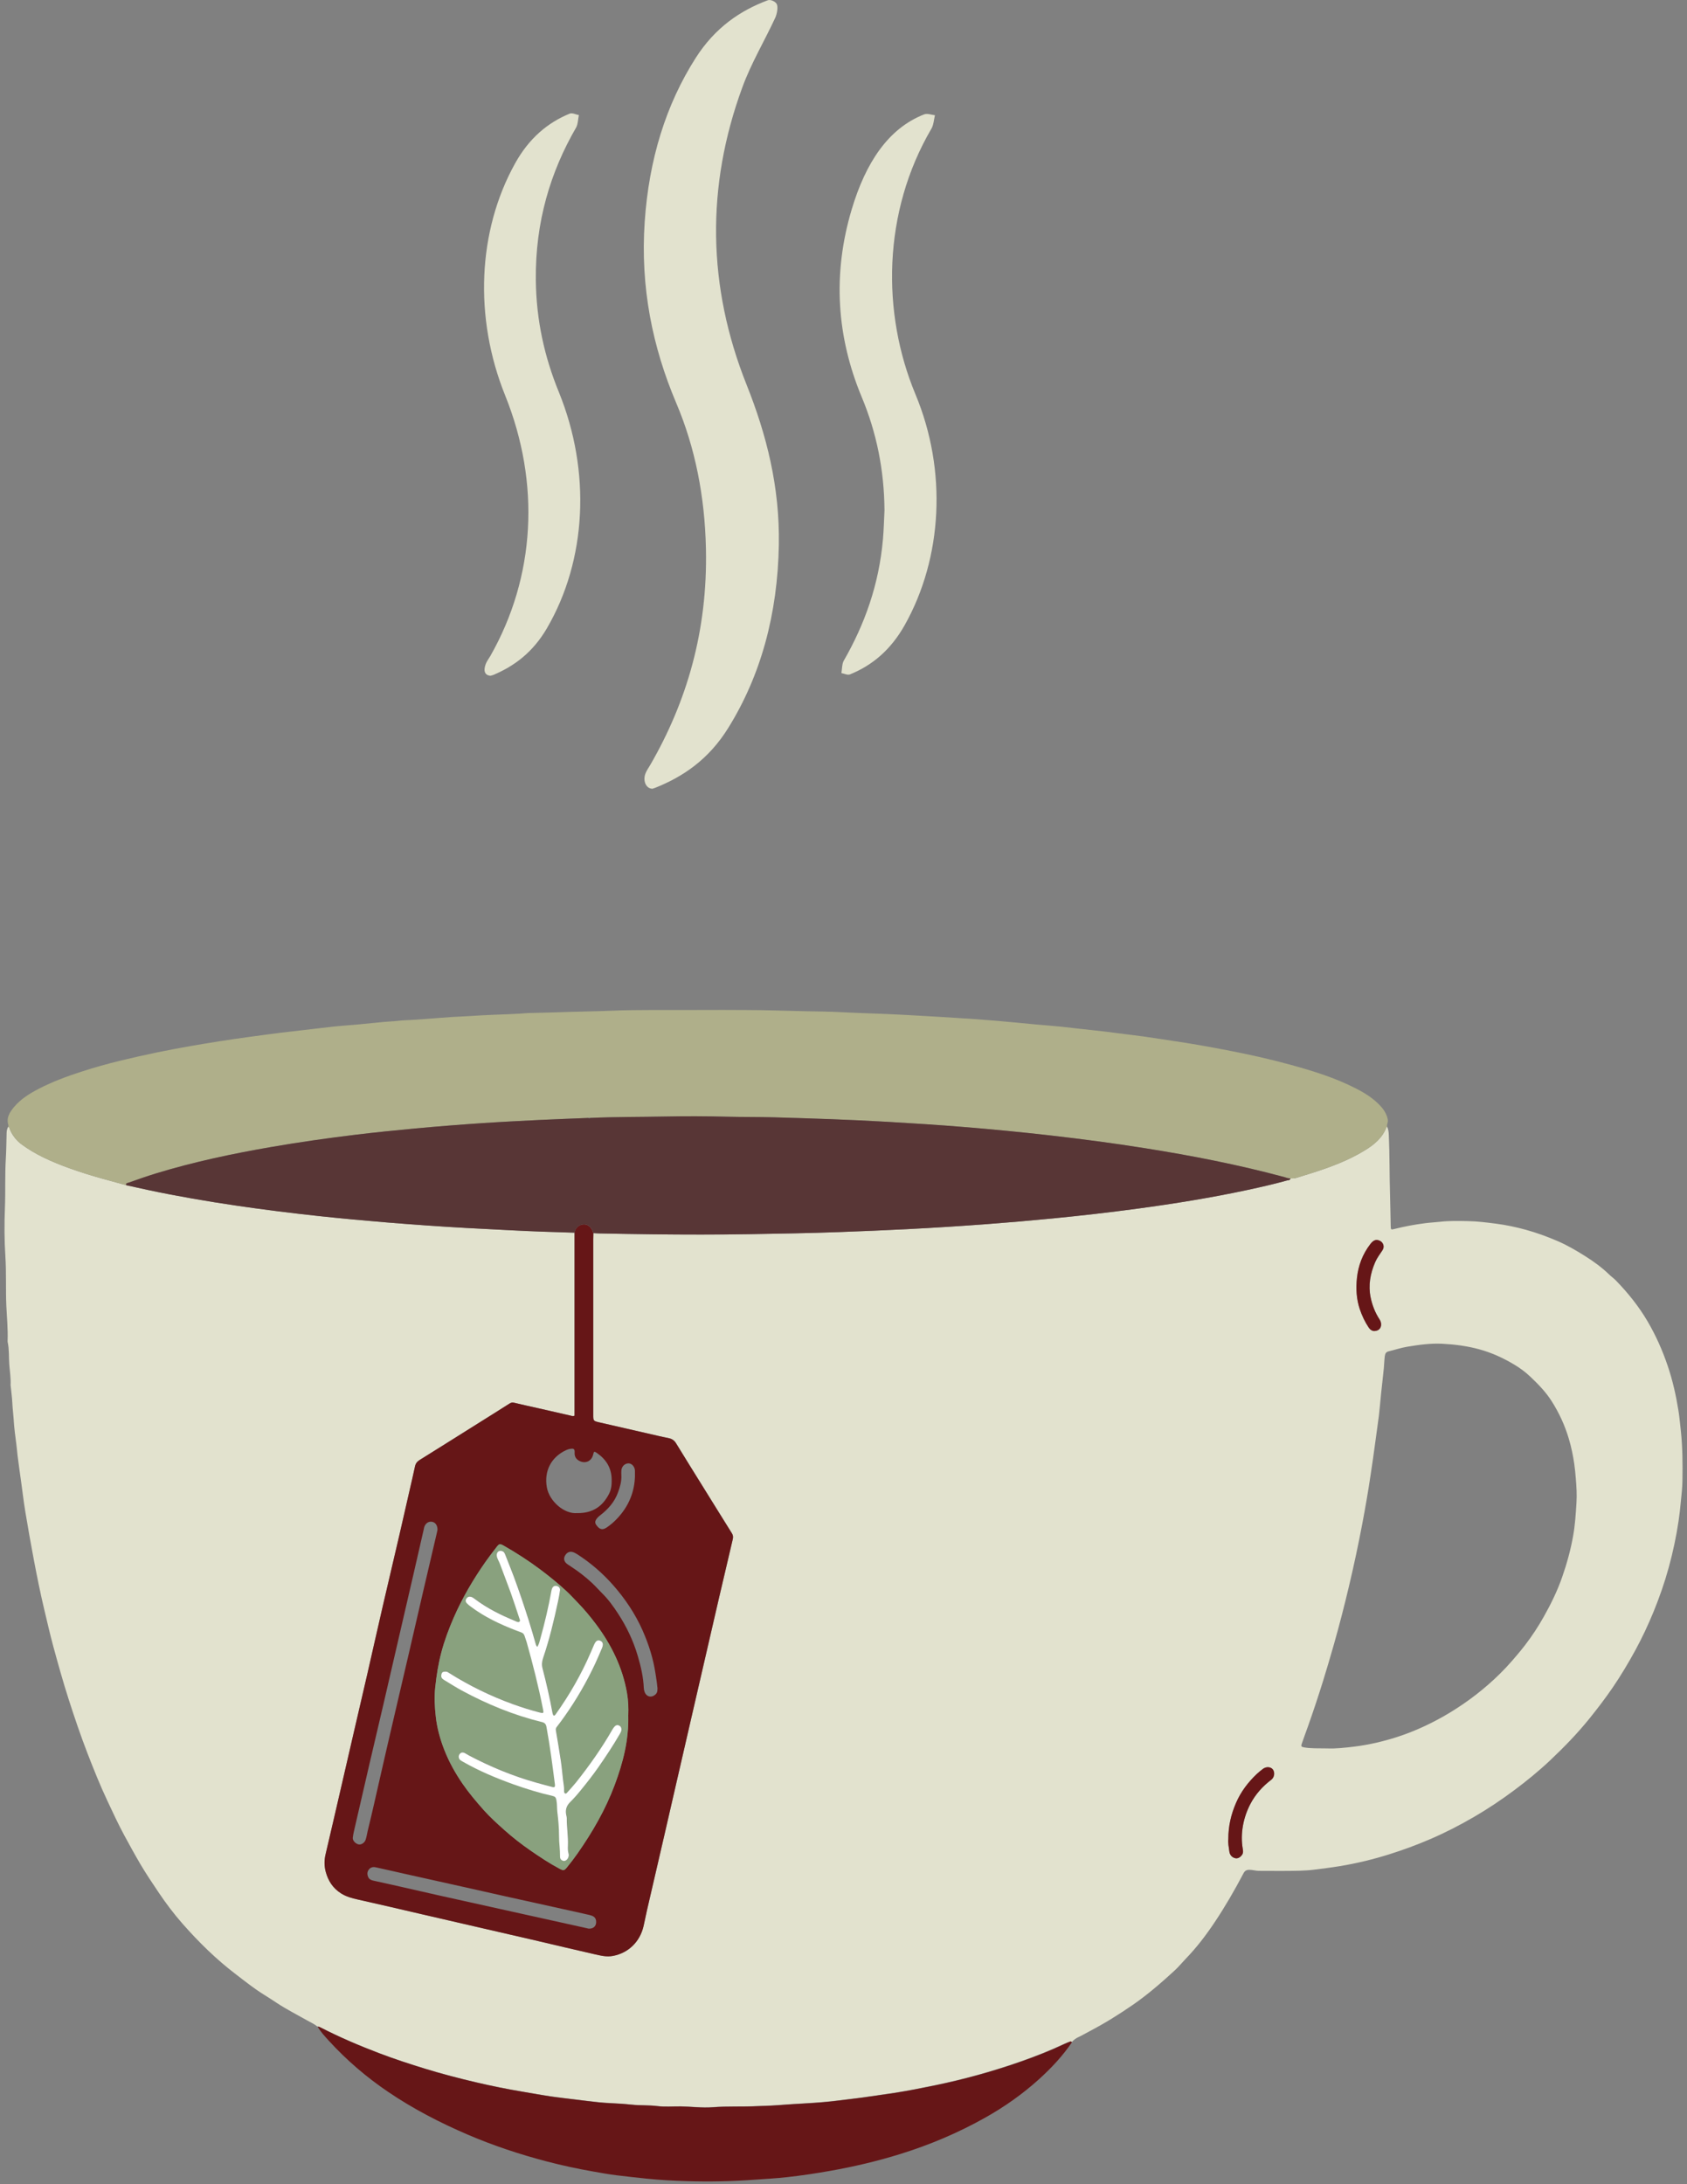 <?xml version="1.0" encoding="UTF-8"?>
<svg width="370px" height="479px" viewBox="0 0 370 479" version="1.1" xmlns="http://www.w3.org/2000/svg" xmlns:xlink="http://www.w3.org/1999/xlink">
    <rect x="0" y="0" width="370" height="479" fill="#808080" stroke="none"/>
    <title>Tassethe (2)</title>
    <g id="Page-1" stroke="none" stroke-width="1" fill="none" fill-rule="evenodd">
        <g id="Tassethe-(2)" transform="translate(0.988, 0.003)" fill-rule="nonzero">
            <g id="Group" transform="translate(0, 221.464)">
                <path d="M68.662,222.953 C67.942,222.363 67.092,221.993 66.292,221.543 C64.142,220.323 61.932,219.203 59.852,217.843 C58.872,217.203 57.902,216.553 56.902,215.943 C54.752,214.613 52.792,213.043 50.792,211.513 C46.452,208.213 42.582,204.413 38.992,200.323 C37.122,198.193 35.422,195.933 33.832,193.573 C32.442,191.513 31.062,189.453 29.802,187.323 C28.582,185.253 27.432,183.133 26.282,181.023 C24.942,178.553 23.772,176.003 22.582,173.473 C20.962,170.043 19.552,166.513 18.182,162.973 C16.672,159.063 15.332,155.103 14.052,151.113 C12.832,147.303 11.752,143.443 10.702,139.573 C9.992,136.943 9.382,134.283 8.752,131.633 C7.882,127.983 7.142,124.313 6.442,120.623 C5.782,117.113 5.152,113.603 4.572,110.083 C4.212,107.923 3.962,105.743 3.662,103.573 C3.392,101.613 3.102,99.653 2.862,97.693 C2.772,96.923 2.712,96.143 2.612,95.373 C2.362,93.483 2.112,91.583 2.002,89.683 C1.932,88.553 1.772,87.433 1.722,86.293 C1.672,85.063 1.492,83.833 1.372,82.603 C1.362,82.493 1.332,82.393 1.332,82.283 C1.412,80.793 1.172,79.303 1.052,77.833 C0.922,76.173 1.052,74.503 0.702,72.863 C0.682,72.763 0.672,72.653 0.682,72.543 C0.772,69.983 0.522,67.433 0.402,64.893 C0.242,61.273 0.422,57.643 0.192,54.043 C-0.038,50.493 -0.048,46.933 0.092,43.403 C0.232,39.783 0.072,36.153 0.292,32.543 C0.402,30.703 0.412,28.863 0.462,27.013 C0.472,26.503 0.572,26.033 0.822,25.593 C1.132,25.733 1.112,26.063 1.222,26.313 C1.802,27.593 2.622,28.653 3.782,29.503 C5.242,30.573 6.782,31.473 8.392,32.273 C10.402,33.263 12.462,34.083 14.572,34.833 C16.872,35.653 19.212,36.363 21.562,37.023 C23.262,37.503 24.962,37.953 26.662,38.423 C28.252,38.773 29.852,39.133 31.442,39.473 C37.972,40.863 44.552,41.983 51.152,42.953 C57.092,43.823 63.042,44.553 69.012,45.203 C73.992,45.743 78.972,46.203 83.972,46.603 C89.782,47.073 95.592,47.493 101.402,47.813 C104.562,47.983 107.712,48.133 110.872,48.303 C115.592,48.553 120.312,48.713 125.032,48.843 L125.032,88.963 C124.662,89.163 124.422,89.013 124.192,88.963 C121.812,88.433 119.432,87.873 117.052,87.333 C115.292,86.933 113.522,86.563 111.772,86.133 C111.372,86.033 111.082,86.113 110.772,86.313 C109.542,87.093 108.322,87.873 107.082,88.643 C105.072,89.903 103.052,91.163 101.042,92.433 C97.702,94.523 94.372,96.623 91.032,98.703 C90.472,99.043 90.162,99.483 90.032,100.123 C89.682,101.783 89.282,103.433 88.912,105.093 C88.142,108.473 87.382,111.863 86.592,115.233 C85.412,120.303 84.212,125.363 83.042,130.433 C81.862,135.533 80.722,140.653 79.552,145.753 C78.702,149.483 77.832,153.203 76.962,156.923 C75.892,161.543 74.832,166.163 73.762,170.793 C72.652,175.583 71.552,180.383 70.422,185.173 C70.122,186.443 70.122,187.703 70.452,188.963 C70.982,190.953 72.022,192.583 73.802,193.713 C74.962,194.453 76.242,194.793 77.562,195.083 C82.192,196.113 86.812,197.203 91.432,198.273 C96.052,199.343 100.672,200.403 105.302,201.473 C108.992,202.323 112.682,203.163 116.372,204.023 C120.712,205.033 125.052,206.083 129.402,207.063 C130.732,207.363 132.032,207.703 133.482,207.433 C136.862,206.783 139.362,204.333 140.162,200.923 C140.422,199.783 140.632,198.633 140.902,197.493 C142.192,191.903 143.492,186.323 144.782,180.733 C145.622,177.073 146.462,173.423 147.302,169.763 C148.302,165.413 149.302,161.073 150.302,156.723 C151.362,152.103 152.432,147.483 153.502,142.853 C154.572,138.233 155.632,133.603 156.702,128.983 C157.702,124.673 158.712,120.363 159.732,116.063 C159.842,115.583 159.822,115.193 159.542,114.763 C157.322,111.213 155.122,107.653 152.912,104.103 C151.042,101.093 149.152,98.083 147.312,95.053 C146.932,94.423 146.432,94.053 145.742,93.913 C145.012,93.763 144.282,93.613 143.562,93.443 C139.212,92.453 134.862,91.453 130.522,90.453 C129.132,90.133 129.132,90.123 129.132,88.733 C129.132,75.933 129.132,63.133 129.132,50.333 C129.132,49.873 129.152,49.413 129.162,48.943 C129.622,48.963 130.082,49.003 130.542,49.013 C134.452,49.083 138.362,49.163 142.272,49.203 C149.312,49.283 156.352,49.283 163.382,49.173 C169.962,49.063 176.532,48.953 183.102,48.713 C188.072,48.533 193.042,48.323 198.012,48.073 C203.692,47.783 209.362,47.423 215.032,47.003 C219.992,46.633 224.952,46.203 229.902,45.723 C236.092,45.123 242.262,44.413 248.432,43.583 C256.532,42.493 264.592,41.193 272.592,39.483 C275.512,38.863 278.422,38.193 281.292,37.393 C281.572,37.313 281.972,37.383 282.032,36.933 C282.492,36.953 282.942,36.953 283.392,36.803 C284.432,36.463 285.492,36.173 286.532,35.833 C290.622,34.533 294.642,33.073 298.322,30.813 C300.372,29.563 302.202,28.083 303.082,25.723 C303.102,25.663 303.192,25.633 303.242,25.593 C303.522,26.183 303.582,26.803 303.612,27.443 C303.812,31.803 303.742,36.173 303.882,40.533 C303.962,42.833 303.962,45.143 304.032,47.443 C304.052,48.193 304.092,48.223 304.842,48.033 C307.072,47.473 309.342,47.053 311.612,46.763 C312.692,46.623 313.802,46.573 314.882,46.453 C316.902,46.223 318.922,46.273 320.942,46.313 C322.992,46.343 325.022,46.603 327.062,46.863 C329.322,47.153 331.532,47.623 333.712,48.223 C336.032,48.863 338.302,49.693 340.522,50.643 C342.692,51.563 344.712,52.753 346.682,53.993 C348.542,55.163 350.322,56.453 351.912,57.993 C352.392,58.463 352.952,58.853 353.422,59.333 C356.072,62.063 358.442,65.013 360.372,68.303 C362.192,71.413 363.642,74.683 364.792,78.083 C365.862,81.243 366.592,84.493 367.122,87.783 C367.362,89.243 367.482,90.733 367.652,92.203 C368.052,95.883 368.072,99.563 368.012,103.253 C367.992,104.773 367.812,106.283 367.662,107.793 C367.532,109.203 367.382,110.603 367.172,112.003 C366.662,115.473 365.932,118.893 365.002,122.283 C364.092,125.603 362.952,128.853 361.652,132.033 C360.492,134.853 359.202,137.613 357.742,140.303 C356.192,143.143 354.542,145.913 352.722,148.583 C351.122,150.923 349.402,153.173 347.622,155.383 C344.982,158.653 342.072,161.653 339.022,164.533 C336.522,166.893 333.862,169.063 331.102,171.123 C328.282,173.223 325.372,175.173 322.332,176.943 C319.202,178.763 315.992,180.423 312.652,181.853 C309.742,183.103 306.782,184.193 303.772,185.143 C300.192,186.273 296.542,187.153 292.832,187.763 C290.952,188.073 289.052,188.303 287.162,188.543 C286.112,188.673 285.042,188.733 283.992,188.763 C281.042,188.843 278.092,188.793 275.142,188.793 C274.432,188.793 273.752,188.563 273.032,188.563 C272.372,188.563 272.022,188.783 271.722,189.363 C269.792,193.033 267.712,196.633 265.402,200.083 C263.512,202.913 261.452,205.613 259.072,208.073 C258.262,208.913 257.522,209.833 256.662,210.623 C253.762,213.283 250.802,215.863 247.562,218.113 C244.462,220.253 241.282,222.243 237.942,223.983 C237.152,224.393 236.392,224.853 235.592,225.223 C235.002,225.493 234.492,225.853 234.072,226.343 C233.982,226.223 233.862,226.133 233.712,226.193 C233.312,226.343 232.912,226.493 232.532,226.673 C229.382,228.163 226.152,229.433 222.872,230.583 C216.712,232.743 210.432,234.483 204.032,235.803 C201.122,236.403 198.212,236.983 195.272,237.443 C193.212,237.763 191.142,238.033 189.082,238.343 C187.122,238.633 185.152,238.843 183.192,239.093 C180.772,239.413 178.342,239.603 175.902,239.743 C173.712,239.873 171.522,240.003 169.332,240.173 C167.922,240.283 166.502,240.293 165.082,240.363 C161.822,240.533 158.552,240.343 155.292,240.603 C152.952,240.783 150.612,240.453 148.272,240.423 C146.562,240.403 144.842,240.563 143.162,240.353 C141.292,240.123 139.412,240.253 137.542,240.043 C136.042,239.883 134.512,239.783 132.982,239.713 C132.072,239.673 131.142,239.613 130.232,239.513 C128.542,239.333 126.862,239.113 125.182,238.913 C123.362,238.693 121.532,238.493 119.712,238.223 C117.722,237.923 115.742,237.553 113.752,237.223 C110.262,236.643 106.792,235.933 103.352,235.133 C99.622,234.263 95.922,233.293 92.262,232.173 C88.832,231.123 85.432,230.003 82.082,228.733 C77.772,227.093 73.532,225.283 69.412,223.173 C69.162,223.043 68.912,222.903 68.612,222.913 L68.662,222.953 Z M290.342,161.953 C291.782,162.003 293.962,161.813 296.152,161.533 C299.292,161.133 302.352,160.423 305.352,159.463 C309.452,158.143 313.332,156.313 317.022,154.083 C321.012,151.663 324.672,148.833 328.002,145.553 C328.912,144.653 329.782,143.723 330.622,142.763 C331.622,141.613 332.602,140.453 333.532,139.243 C335.042,137.273 336.402,135.193 337.622,133.023 C339.192,130.233 340.592,127.373 341.642,124.343 C342.672,121.393 343.492,118.403 344.042,115.313 C344.472,112.903 344.622,110.473 344.772,108.033 C344.882,106.263 344.772,104.493 344.622,102.723 C344.542,101.703 344.442,100.673 344.302,99.663 C344.032,97.743 343.632,95.833 343.072,93.963 C342.202,91.053 340.942,88.323 339.312,85.773 C338.032,83.753 336.362,82.053 334.632,80.413 C333.602,79.433 332.462,78.583 331.252,77.853 C328.782,76.353 326.182,75.163 323.382,74.403 C320.732,73.683 318.042,73.343 315.322,73.203 C312.722,73.073 310.162,73.443 307.612,73.863 C306.252,74.093 304.942,74.543 303.592,74.863 C302.972,75.013 302.802,75.363 302.722,75.993 C302.612,76.873 302.602,77.763 302.512,78.633 C302.332,80.463 302.112,82.283 301.922,84.113 C301.752,85.693 301.642,87.283 301.452,88.863 C301.212,90.823 300.902,92.783 300.652,94.743 C300.342,97.193 299.962,99.643 299.602,102.083 C299.082,105.613 298.462,109.133 297.802,112.643 C296.932,117.233 295.962,121.793 294.882,126.343 C293.862,130.653 292.762,134.933 291.552,139.193 C290.782,141.883 289.992,144.573 289.162,147.243 C288.132,150.563 287.032,153.863 285.872,157.133 C285.422,158.403 284.942,159.663 284.512,160.943 C284.322,161.503 284.452,161.603 285.022,161.713 C286.532,161.983 288.062,161.903 290.342,161.943 L290.342,161.953 Z M268.412,181.853 C268.322,182.613 268.512,183.593 268.642,184.573 C268.742,185.313 269.232,185.853 269.892,186.013 C270.462,186.153 271.002,185.873 271.422,185.283 C271.702,184.893 271.662,184.463 271.592,184.053 C271.282,182.323 271.322,180.603 271.622,178.873 C271.912,177.223 272.462,175.643 273.232,174.163 C274.342,172.023 275.922,170.263 277.842,168.813 C278.532,168.283 278.672,167.193 278.162,166.543 C277.722,165.983 276.742,165.903 276.042,166.413 C275.562,166.773 275.092,167.153 274.652,167.563 C272.722,169.383 271.162,171.453 270.102,173.903 C269.032,176.373 268.402,178.923 268.412,181.863 L268.412,181.853 Z M300.472,70.413 C301.362,70.383 301.892,69.853 301.932,69.073 C301.952,68.623 301.832,68.243 301.592,67.873 C300.632,66.403 300.002,64.803 299.642,63.083 C299.082,60.373 299.562,57.813 300.632,55.323 C301.042,54.373 301.682,53.553 302.242,52.693 C302.772,51.883 302.392,50.873 301.482,50.553 C300.782,50.303 300.242,50.503 299.592,51.333 C297.872,53.553 296.912,56.103 296.632,58.863 C296.402,61.123 296.512,63.403 297.252,65.593 C297.742,67.043 298.382,68.423 299.242,69.693 C299.562,70.163 300.012,70.413 300.482,70.423 L300.472,70.413 Z" id="tasse" fill="#E2E2CE"></path>
                <path d="M303.252,25.603 C303.202,25.643 303.112,25.683 303.092,25.733 C302.212,28.093 300.372,29.563 298.332,30.823 C294.652,33.083 290.632,34.533 286.542,35.843 C285.502,36.173 284.442,36.473 283.402,36.813 C282.952,36.963 282.502,36.963 282.042,36.943 C281.562,36.983 281.142,36.783 280.692,36.663 C270.632,33.953 260.422,31.963 250.142,30.333 C243.192,29.233 236.222,28.313 229.232,27.513 C223.022,26.803 216.792,26.213 210.562,25.693 C204.972,25.233 199.372,24.873 193.762,24.553 C185.462,24.063 177.152,23.803 168.842,23.563 C165.322,23.463 161.802,23.513 158.292,23.423 C153.882,23.303 149.482,23.293 145.072,23.383 C139.532,23.493 133.992,23.443 128.452,23.693 C128.312,23.513 128.182,23.523 128.042,23.693 C124.492,23.833 120.942,23.953 117.402,24.133 C113.252,24.333 109.102,24.543 104.962,24.823 C100.002,25.153 95.042,25.543 90.092,26.003 C85.712,26.413 81.332,26.853 76.962,27.383 C70.792,28.133 64.642,29.003 58.522,30.063 C49.942,31.543 41.442,33.343 33.112,35.893 C31.142,36.493 29.202,37.193 27.262,37.873 C27.002,37.963 26.562,37.943 26.672,38.443 C24.972,37.973 23.272,37.523 21.572,37.043 C19.222,36.383 16.882,35.673 14.582,34.853 C12.482,34.103 10.412,33.283 8.402,32.293 C6.782,31.493 5.242,30.593 3.792,29.523 C2.632,28.673 1.822,27.613 1.232,26.333 C1.122,26.083 1.132,25.753 0.832,25.613 C0.832,25.473 0.882,25.323 0.832,25.193 C0.362,23.623 1.142,22.433 2.062,21.323 C3.552,19.543 5.482,18.343 7.512,17.293 C10.482,15.753 13.612,14.593 16.792,13.563 C19.662,12.633 22.562,11.813 25.502,11.103 C30.602,9.863 35.742,8.803 40.912,7.903 C45.072,7.183 49.232,6.523 53.412,5.953 C56.712,5.503 60.012,5.043 63.322,4.683 C66.172,4.373 69.022,3.993 71.872,3.683 C73.702,3.483 75.542,3.373 77.382,3.203 C79.362,3.023 81.332,2.813 83.312,2.623 C84.232,2.533 85.152,2.523 86.072,2.413 C87.482,2.243 88.902,2.233 90.322,2.133 C92.902,1.953 95.482,1.743 98.062,1.553 C99.332,1.463 100.612,1.443 101.892,1.353 C103.522,1.243 105.152,1.153 106.782,1.083 C109.472,0.963 112.172,0.913 114.862,0.683 C114.932,0.683 115.002,0.683 115.072,0.683 C118.122,0.603 121.182,0.533 124.232,0.423 C127.002,0.323 129.772,0.313 132.542,0.193 C139.252,-0.097 145.972,0.073 152.682,0.013 C155.992,-0.017 159.292,0.013 162.602,0.023 C167.112,0.023 171.622,0.213 176.132,0.293 C178.472,0.333 180.822,0.353 183.162,0.473 C186.672,0.663 190.182,0.763 193.692,0.903 C196.422,1.013 199.152,1.183 201.872,1.333 C204.172,1.453 206.472,1.613 208.772,1.753 C211.742,1.923 214.722,2.143 217.682,2.393 C220.512,2.623 223.332,2.923 226.152,3.183 C227.992,3.353 229.832,3.473 231.662,3.663 C233.992,3.903 236.312,4.213 238.632,4.443 C240.502,4.633 242.362,4.863 244.222,5.113 C246.082,5.363 247.952,5.553 249.812,5.823 C252.062,6.133 254.292,6.503 256.542,6.833 C260.402,7.403 264.242,8.083 268.072,8.823 C272.702,9.713 277.312,10.733 281.862,11.973 C286.872,13.343 291.822,14.863 296.462,17.253 C298.422,18.263 300.292,19.433 301.802,21.083 C302.262,21.583 302.662,22.123 302.952,22.743 C303.302,23.493 303.592,24.253 303.252,25.093 C303.192,25.243 303.252,25.443 303.252,25.623 L303.252,25.603 Z" id="ombre" fill="#AFAF8A"></path>
                <path d="M68.662,222.953 C68.962,222.943 69.212,223.083 69.462,223.213 C73.572,225.323 77.812,227.123 82.132,228.773 C85.482,230.053 88.882,231.163 92.312,232.213 C95.972,233.333 99.672,234.303 103.402,235.173 C106.842,235.983 110.312,236.683 113.802,237.263 C115.792,237.593 117.772,237.973 119.762,238.263 C121.582,238.533 123.412,238.723 125.232,238.953 C126.912,239.163 128.602,239.373 130.282,239.553 C131.192,239.653 132.122,239.703 133.032,239.753 C134.552,239.823 136.082,239.913 137.592,240.083 C139.462,240.283 141.342,240.153 143.212,240.393 C144.892,240.603 146.622,240.443 148.322,240.463 C150.662,240.493 153.002,240.823 155.342,240.643 C158.602,240.383 161.872,240.573 165.132,240.403 C166.542,240.333 167.962,240.323 169.382,240.213 C171.572,240.043 173.762,239.903 175.952,239.783 C178.382,239.643 180.822,239.443 183.242,239.133 C185.202,238.873 187.172,238.673 189.132,238.383 C191.192,238.073 193.262,237.803 195.322,237.483 C198.262,237.023 201.172,236.443 204.082,235.843 C210.482,234.523 216.762,232.783 222.922,230.623 C226.202,229.473 229.442,228.203 232.582,226.713 C232.962,226.533 233.362,226.383 233.762,226.233 C233.912,226.173 234.032,226.263 234.122,226.383 C232.062,229.393 229.592,232.043 226.902,234.473 C223.312,237.723 219.372,240.503 215.142,242.883 C209.212,246.223 202.972,248.863 196.472,250.883 C191.422,252.453 186.282,253.663 181.072,254.583 C177.932,255.143 174.772,255.613 171.612,255.963 C169.292,256.223 166.952,256.343 164.612,256.513 C159.642,256.883 154.682,256.983 149.712,256.833 C146.772,256.753 143.832,256.593 140.902,256.293 C138.712,256.073 136.532,255.823 134.352,255.563 C132.592,255.353 130.852,255.033 129.102,254.723 C125.682,254.123 122.282,253.393 118.922,252.513 C113.002,250.963 107.212,249.043 101.592,246.633 C95.512,244.023 89.652,240.993 84.162,237.273 C79.372,234.033 75.012,230.293 71.122,226.033 C70.242,225.073 69.342,224.103 68.682,222.953 L68.662,222.953 Z" id="base" fill="#661617"></path>
                <path d="M129.152,48.953 C129.142,49.413 129.122,49.873 129.122,50.343 C129.122,63.143 129.122,75.943 129.122,88.743 C129.122,90.133 129.122,90.143 130.512,90.463 C134.862,91.463 139.202,92.463 143.552,93.453 C144.272,93.623 145.002,93.773 145.732,93.923 C146.432,94.073 146.922,94.443 147.302,95.063 C149.152,98.093 151.032,101.093 152.902,104.113 C155.112,107.673 157.312,111.233 159.532,114.773 C159.802,115.213 159.832,115.593 159.722,116.073 C158.702,120.383 157.692,124.683 156.692,128.993 C155.622,133.613 154.562,138.233 153.492,142.863 C152.422,147.483 151.362,152.103 150.292,156.733 C149.292,161.083 148.292,165.423 147.292,169.773 C146.452,173.433 145.622,177.093 144.772,180.743 C143.482,186.333 142.182,191.913 140.892,197.503 C140.632,198.643 140.422,199.793 140.152,200.933 C139.362,204.333 136.862,206.793 133.472,207.443 C132.022,207.723 130.722,207.373 129.392,207.073 C125.042,206.093 120.702,205.043 116.362,204.033 C112.672,203.173 108.982,202.333 105.292,201.483 C100.672,200.413 96.052,199.353 91.422,198.283 C86.802,197.213 82.182,196.123 77.552,195.093 C76.232,194.803 74.952,194.463 73.792,193.723 C72.012,192.593 70.972,190.963 70.442,188.973 C70.112,187.713 70.112,186.463 70.412,185.183 C71.542,180.393 72.642,175.603 73.752,170.803 C74.822,166.183 75.882,161.563 76.952,156.933 C77.812,153.213 78.682,149.483 79.542,145.763 C80.712,140.653 81.852,135.543 83.032,130.443 C84.202,125.373 85.412,120.313 86.582,115.243 C87.362,111.863 88.132,108.483 88.902,105.103 C89.282,103.443 89.672,101.793 90.022,100.133 C90.152,99.493 90.472,99.063 91.022,98.713 C94.372,96.633 97.702,94.533 101.032,92.443 C103.042,91.183 105.062,89.923 107.072,88.653 C108.302,87.883 109.532,87.093 110.762,86.323 C111.072,86.123 111.362,86.043 111.762,86.143 C113.512,86.573 115.282,86.943 117.042,87.343 C119.422,87.883 121.802,88.443 124.182,88.973 C124.412,89.023 124.652,89.173 125.022,88.973 C125.022,75.643 125.022,62.243 125.022,48.853 C125.142,48.143 125.492,47.593 126.142,47.263 C127.462,46.613 128.732,47.333 129.132,48.953 L129.152,48.953 Z M136.792,154.603 C136.852,153.103 136.792,151.403 136.502,149.723 C135.522,144.153 133.092,139.223 129.732,134.723 C128.502,133.083 127.192,131.503 125.762,130.023 C124.902,129.133 124.062,128.213 123.152,127.373 C121.352,125.713 119.452,124.173 117.492,122.703 C114.962,120.803 112.312,119.093 109.562,117.523 C108.632,116.993 108.492,117.023 107.882,117.823 C107.082,118.863 106.272,119.903 105.522,120.973 C102.802,124.853 100.412,128.913 98.512,133.263 C97.432,135.743 96.492,138.263 95.802,140.873 C95.142,143.383 94.742,145.923 94.462,148.503 C94.232,150.683 94.342,152.833 94.582,154.973 C94.862,157.473 95.532,159.913 96.452,162.263 C97.482,164.893 98.842,167.333 100.432,169.653 C101.842,171.703 103.442,173.593 105.092,175.453 C106.512,177.063 108.102,178.473 109.682,179.883 C111.452,181.463 113.332,182.923 115.292,184.283 C117.362,185.723 119.462,187.123 121.692,188.303 C122.592,188.783 122.752,188.753 123.402,187.953 C124.182,186.983 124.932,186.003 125.652,184.983 C128.942,180.283 131.792,175.333 133.812,169.953 C135.632,165.073 136.952,160.083 136.782,154.593 L136.792,154.603 Z M94.962,114.063 C95.002,113.083 94.532,112.393 93.812,112.253 C93.062,112.103 92.392,112.513 92.082,113.333 C92.022,113.493 92.002,113.673 91.962,113.853 C91.172,117.303 90.382,120.753 89.592,124.203 C88.522,128.853 87.442,133.513 86.362,138.163 C85.292,142.783 84.232,147.403 83.162,152.023 C82.132,156.473 81.072,160.913 80.042,165.353 C78.962,170.003 77.902,174.663 76.822,179.313 C76.652,180.033 76.482,180.753 76.392,181.493 C76.302,182.223 77.082,182.873 77.662,182.993 C78.262,183.113 78.972,182.633 79.202,181.973 C79.422,181.333 79.502,180.663 79.662,180.013 C80.642,176.023 81.532,172.023 82.442,168.013 C83.492,163.393 84.562,158.773 85.642,154.153 C86.632,149.883 87.642,145.613 88.632,141.333 C89.702,136.713 90.762,132.093 91.832,127.473 C92.832,123.163 93.842,118.863 94.852,114.553 C94.902,114.343 94.932,114.133 94.952,114.053 L94.962,114.063 Z M125.672,110.343 C129.052,110.363 131.162,108.843 132.562,106.173 C133.112,105.133 133.192,104.013 133.162,102.873 C133.102,100.403 131.942,98.563 129.962,97.183 C129.322,96.743 129.272,96.783 129.102,97.513 C128.762,98.973 127.372,99.583 126.062,98.883 C125.312,98.483 124.982,97.873 125.042,97.053 C125.102,96.173 124.712,96.153 124.072,96.253 C123.732,96.303 123.382,96.433 123.062,96.583 C119.842,98.143 118.342,101.143 118.942,104.653 C119.472,107.753 122.812,110.633 125.662,110.333 L125.672,110.343 Z M128.032,201.463 C129.272,201.563 129.902,200.763 129.742,199.703 C129.622,198.893 128.982,198.633 128.312,198.473 C126.352,198.013 124.382,197.593 122.412,197.153 C118.232,196.233 114.052,195.313 109.882,194.383 C107.012,193.743 104.152,193.093 101.292,192.453 C96.872,191.473 92.452,190.493 88.042,189.503 C85.832,189.013 83.632,188.493 81.412,188.013 C80.822,187.883 80.252,188.023 79.892,188.523 C79.502,189.053 79.512,189.643 79.812,190.233 C80.022,190.653 80.402,190.823 80.832,190.923 C82.252,191.233 83.662,191.543 85.082,191.863 C88.672,192.673 92.252,193.503 95.842,194.303 C101.672,195.603 107.512,196.893 113.342,198.183 C117.212,199.043 121.072,199.893 124.942,200.753 C125.972,200.983 127.012,201.213 128.042,201.443 L128.032,201.463 Z M143.192,148.583 C143.112,147.563 142.932,146.553 142.782,145.543 C142.292,142.263 141.292,139.123 139.962,136.103 C138.342,132.443 136.132,129.143 133.502,126.153 C131.222,123.563 128.622,121.313 125.712,119.423 C125.382,119.213 125.032,119.013 124.672,118.893 C123.942,118.663 123.302,118.983 122.912,119.713 C122.592,120.323 122.722,120.933 123.302,121.423 C123.512,121.603 123.762,121.753 124.002,121.903 C125.722,123.023 127.362,124.253 128.872,125.673 C129.652,126.403 130.342,127.203 131.092,127.943 C132.442,129.273 133.542,130.803 134.562,132.373 C136.452,135.263 137.932,138.373 138.902,141.703 C139.572,143.983 140.112,146.283 140.212,148.673 C140.222,148.963 140.272,149.233 140.372,149.503 C140.772,150.663 141.922,150.923 142.812,150.073 C143.262,149.643 143.202,149.113 143.212,148.583 L143.192,148.583 Z M138.272,102.103 C138.272,101.753 138.272,101.393 138.272,101.043 C138.242,100.183 137.612,99.453 136.892,99.433 C136.072,99.413 135.372,100.083 135.292,100.973 C135.262,101.363 135.272,101.753 135.292,102.143 C135.342,103.403 135.002,104.593 134.572,105.763 C133.812,107.873 132.412,109.473 130.662,110.813 C130.322,111.073 130.012,111.353 129.772,111.723 C129.512,112.123 129.482,112.523 129.772,112.913 C130.342,113.703 130.942,114.263 132.082,113.493 C132.912,112.933 133.652,112.293 134.342,111.563 C136.862,108.913 138.202,105.763 138.282,102.093 L138.272,102.103 Z" id="etiquette" fill="#661617"></path>
                <path d="M129.152,48.953 C128.752,47.333 127.482,46.603 126.162,47.263 C125.512,47.583 125.162,48.143 125.042,48.853 C120.322,48.723 115.602,48.563 110.882,48.313 C107.722,48.143 104.572,47.993 101.412,47.823 C95.592,47.503 89.782,47.083 83.982,46.613 C78.992,46.203 74.002,45.743 69.022,45.213 C63.052,44.573 57.102,43.833 51.162,42.963 C44.552,41.993 37.982,40.873 31.452,39.483 C29.852,39.143 28.262,38.783 26.672,38.433 C26.562,37.933 27.012,37.953 27.262,37.863 C29.202,37.183 31.142,36.483 33.112,35.883 C41.442,33.333 49.942,31.533 58.522,30.053 C64.642,28.993 70.792,28.123 76.962,27.373 C81.332,26.843 85.712,26.403 90.092,25.993 C95.042,25.533 100.002,25.143 104.962,24.813 C109.102,24.533 113.262,24.333 117.402,24.123 C120.952,23.953 124.502,23.833 128.042,23.683 C128.182,23.823 128.312,23.823 128.452,23.683 C133.992,23.433 139.532,23.483 145.072,23.373 C149.472,23.283 153.882,23.303 158.292,23.413 C161.812,23.503 165.332,23.453 168.842,23.553 C177.152,23.793 185.462,24.053 193.762,24.543 C199.362,24.873 204.962,25.223 210.562,25.683 C216.792,26.193 223.012,26.793 229.232,27.503 C236.222,28.303 243.192,29.213 250.142,30.323 C260.422,31.953 270.632,33.943 280.692,36.653 C281.132,36.773 281.562,36.983 282.042,36.933 C281.982,37.383 281.592,37.323 281.302,37.393 C278.422,38.193 275.522,38.853 272.602,39.483 C264.612,41.193 256.542,42.493 248.442,43.583 C242.282,44.413 236.102,45.113 229.912,45.723 C224.962,46.203 220.002,46.633 215.042,47.003 C209.372,47.423 203.702,47.783 198.022,48.073 C193.052,48.323 188.082,48.533 183.112,48.713 C176.542,48.953 169.962,49.063 163.392,49.173 C156.352,49.293 149.312,49.283 142.282,49.203 C138.372,49.163 134.462,49.083 130.552,49.013 C130.092,49.013 129.632,48.973 129.172,48.943 L129.152,48.953 Z" id="Contenu" fill="#583636"></path>
                <path d="M268.412,181.853 C268.412,178.913 269.032,176.363 270.102,173.893 C271.162,171.443 272.732,169.373 274.652,167.553 C275.092,167.143 275.562,166.753 276.042,166.403 C276.742,165.893 277.722,165.973 278.162,166.533 C278.672,167.183 278.532,168.273 277.842,168.803 C275.922,170.263 274.342,172.023 273.232,174.153 C272.462,175.633 271.922,177.213 271.622,178.863 C271.312,180.583 271.282,182.303 271.592,184.043 C271.662,184.453 271.702,184.883 271.422,185.273 C271.002,185.873 270.462,186.143 269.892,186.003 C269.232,185.843 268.742,185.313 268.642,184.563 C268.502,183.583 268.312,182.603 268.412,181.843 L268.412,181.853 Z" id="detail_poignee_2" fill="#661617"></path>
                <path d="M300.462,70.413 C299.992,70.413 299.542,70.153 299.222,69.683 C298.362,68.413 297.722,67.033 297.232,65.583 C296.502,63.393 296.382,61.103 296.612,58.853 C296.892,56.103 297.852,53.543 299.572,51.323 C300.222,50.493 300.762,50.293 301.462,50.543 C302.372,50.863 302.752,51.873 302.222,52.683 C301.662,53.543 301.022,54.363 300.612,55.313 C299.542,57.803 299.062,60.363 299.622,63.073 C299.982,64.803 300.612,66.393 301.572,67.863 C301.812,68.233 301.932,68.623 301.912,69.063 C301.882,69.843 301.352,70.373 300.452,70.403 L300.462,70.413 Z" id="detail_poignee" fill="#661617"></path>
                <path d="M136.802,154.603 C136.972,160.093 135.652,165.083 133.832,169.963 C131.822,175.353 128.962,180.293 125.672,184.993 C124.962,186.013 124.202,187.003 123.422,187.963 C122.772,188.763 122.612,188.793 121.712,188.313 C119.482,187.123 117.392,185.723 115.312,184.293 C113.352,182.943 111.472,181.473 109.702,179.893 C108.122,178.473 106.532,177.063 105.112,175.463 C103.462,173.603 101.862,171.713 100.452,169.663 C98.862,167.343 97.502,164.903 96.472,162.273 C95.552,159.913 94.882,157.483 94.602,154.983 C94.362,152.843 94.252,150.693 94.482,148.513 C94.762,145.933 95.152,143.393 95.822,140.883 C96.512,138.273 97.452,135.743 98.532,133.273 C100.432,128.923 102.822,124.863 105.542,120.983 C106.292,119.913 107.102,118.873 107.902,117.833 C108.512,117.033 108.652,117.003 109.582,117.533 C112.322,119.103 114.972,120.813 117.512,122.713 C119.472,124.183 121.372,125.723 123.172,127.383 C124.082,128.223 124.922,129.143 125.782,130.033 C127.212,131.513 128.522,133.093 129.752,134.733 C133.112,139.233 135.532,144.153 136.522,149.733 C136.822,151.413 136.872,153.123 136.812,154.613 L136.802,154.603 Z M116.882,139.633 C116.642,139.393 116.602,139.183 116.542,138.983 C116.052,137.313 115.582,135.643 115.062,133.983 C114.022,130.703 112.932,127.433 111.732,124.213 C111.142,122.613 110.502,121.033 109.872,119.453 C109.752,119.153 109.642,118.853 109.322,118.703 C108.582,118.363 107.932,118.803 108.002,119.623 C108.052,120.283 108.462,120.813 108.682,121.403 C109.452,123.543 110.302,125.643 111.072,127.783 C111.742,129.653 112.342,131.553 112.972,133.433 C113.052,133.663 113.232,133.913 112.972,134.113 C112.752,134.293 112.502,134.173 112.272,134.073 C112.172,134.033 112.082,133.983 111.982,133.943 C108.852,132.653 105.842,131.163 103.132,129.103 C102.912,128.933 102.662,128.763 102.402,128.683 C102.002,128.563 101.622,128.663 101.362,129.033 C101.102,129.403 101.142,129.783 101.452,130.093 C101.702,130.343 101.972,130.573 102.252,130.783 C105.312,133.093 108.752,134.703 112.302,136.073 C114.062,136.753 113.832,136.363 114.502,138.433 C114.512,138.463 114.532,138.503 114.542,138.533 C115.922,143.453 117.172,148.393 118.162,153.403 C118.312,154.183 118.262,154.253 117.432,154.043 C115.442,153.533 113.482,152.913 111.542,152.213 C106.652,150.443 102.002,148.173 97.602,145.403 C97.362,145.253 97.142,145.073 96.832,145.073 C96.462,145.073 96.072,145.073 95.932,145.473 C95.782,145.883 95.742,146.323 96.112,146.653 C96.272,146.793 96.452,146.903 96.632,147.013 C97.882,147.763 99.102,148.553 100.382,149.243 C105.932,152.243 111.732,154.623 117.872,156.123 C118.522,156.283 118.792,156.573 118.912,157.233 C119.682,161.413 120.212,165.623 120.762,169.833 C120.832,170.343 120.682,170.493 120.172,170.363 C119.042,170.073 117.912,169.763 116.782,169.453 C111.602,168.003 106.652,165.963 101.892,163.453 C101.582,163.283 101.292,163.073 100.972,162.923 C100.492,162.703 100.112,162.803 99.842,163.183 C99.562,163.563 99.612,164.113 99.972,164.443 C100.152,164.603 100.382,164.723 100.602,164.843 C104.122,166.863 107.852,168.423 111.672,169.793 C114.482,170.803 117.332,171.673 120.242,172.333 C120.782,172.453 120.972,172.683 121.082,173.223 C121.252,174.103 121.182,174.993 121.292,175.873 C121.502,177.593 121.672,179.333 121.662,181.063 C121.662,182.593 121.902,184.103 121.882,185.633 C121.882,186.143 122.132,186.433 122.592,186.563 C122.962,186.663 123.402,186.403 123.622,185.973 C123.792,185.643 123.852,185.283 123.742,184.943 C123.572,184.383 123.592,183.813 123.612,183.253 C123.702,181.223 123.332,179.213 123.362,177.193 C123.362,176.983 123.302,176.773 123.252,176.563 C123.002,175.433 123.252,174.503 124.112,173.673 C124.972,172.833 125.762,171.913 126.522,170.973 C127.842,169.353 129.132,167.703 130.332,165.983 C131.982,163.623 133.562,161.233 135.002,158.733 C135.162,158.463 135.322,158.183 135.342,157.843 C135.372,157.403 135.212,157.073 134.812,156.883 C134.442,156.713 134.112,156.813 133.852,157.103 C133.682,157.283 133.532,157.483 133.412,157.693 C131.062,161.803 128.342,165.653 125.402,169.353 C124.802,170.103 124.152,170.803 123.512,171.513 C123.382,171.663 123.232,171.893 122.992,171.783 C122.782,171.683 122.762,171.433 122.772,171.223 C122.802,170.433 122.642,169.673 122.552,168.893 C122.382,167.483 122.262,166.073 122.062,164.673 C121.732,162.433 121.362,160.203 120.972,157.973 C120.922,157.653 120.972,157.443 121.162,157.203 C121.742,156.443 122.312,155.673 122.872,154.893 C125.462,151.233 127.702,147.363 129.602,143.303 C130.132,142.183 130.612,141.033 131.092,139.893 C131.422,139.103 131.292,138.573 130.752,138.323 C130.172,138.063 129.742,138.293 129.382,139.093 C129.122,139.673 128.872,140.263 128.622,140.853 C126.542,145.663 123.952,150.183 120.912,154.443 C120.812,154.583 120.702,154.733 120.492,154.713 C120.342,154.553 120.272,154.353 120.232,154.143 C119.642,150.863 118.892,147.613 118.052,144.393 C117.842,143.593 117.902,142.883 118.162,142.113 C119.552,138.013 120.562,133.803 121.462,129.573 C121.622,128.813 121.762,128.043 121.872,127.273 C121.942,126.803 121.652,126.423 121.222,126.303 C120.762,126.173 120.382,126.343 120.162,126.783 C120.072,126.973 120.022,127.183 119.982,127.393 C119.342,130.913 118.522,134.393 117.562,137.843 C117.402,138.413 117.282,139.013 116.922,139.603 L116.882,139.633 Z" id="feuille" fill="#89A17E"></path>
                <path d="M116.882,139.633 C117.242,139.053 117.362,138.453 117.522,137.873 C118.482,134.423 119.312,130.943 119.942,127.423 C119.982,127.213 120.032,127.003 120.122,126.813 C120.332,126.373 120.712,126.203 121.182,126.333 C121.612,126.453 121.902,126.833 121.832,127.303 C121.722,128.073 121.582,128.843 121.422,129.603 C120.522,133.833 119.512,138.043 118.122,142.143 C117.862,142.913 117.802,143.623 118.012,144.423 C118.852,147.643 119.592,150.893 120.192,154.173 C120.232,154.383 120.302,154.583 120.452,154.743 C120.662,154.763 120.772,154.613 120.872,154.473 C123.912,150.213 126.512,145.693 128.582,140.883 C128.832,140.293 129.082,139.703 129.342,139.123 C129.712,138.323 130.132,138.083 130.712,138.353 C131.252,138.603 131.382,139.133 131.052,139.923 C130.572,141.063 130.082,142.213 129.562,143.333 C127.662,147.393 125.422,151.263 122.832,154.923 C122.282,155.703 121.712,156.473 121.122,157.233 C120.932,157.473 120.882,157.683 120.932,158.003 C121.312,160.233 121.692,162.473 122.022,164.703 C122.232,166.103 122.342,167.513 122.512,168.923 C122.602,169.693 122.772,170.463 122.732,171.253 C122.732,171.463 122.732,171.713 122.952,171.813 C123.192,171.923 123.342,171.693 123.472,171.543 C124.112,170.833 124.762,170.123 125.362,169.383 C128.302,165.683 131.022,161.833 133.372,157.723 C133.492,157.513 133.652,157.313 133.812,157.133 C134.072,156.843 134.412,156.743 134.772,156.913 C135.172,157.103 135.332,157.433 135.302,157.873 C135.282,158.203 135.112,158.483 134.962,158.763 C133.522,161.253 131.932,163.653 130.292,166.013 C129.092,167.733 127.802,169.383 126.482,171.003 C125.722,171.943 124.932,172.863 124.072,173.703 C123.222,174.533 122.962,175.473 123.212,176.593 C123.262,176.803 123.322,177.013 123.322,177.223 C123.292,179.243 123.662,181.253 123.572,183.283 C123.552,183.843 123.532,184.413 123.702,184.973 C123.812,185.323 123.752,185.673 123.582,186.003 C123.362,186.423 122.922,186.693 122.552,186.593 C122.092,186.463 121.832,186.173 121.842,185.663 C121.862,184.133 121.612,182.623 121.622,181.093 C121.622,179.363 121.462,177.633 121.252,175.903 C121.152,175.023 121.212,174.133 121.042,173.253 C120.932,172.703 120.752,172.483 120.202,172.363 C117.292,171.703 114.442,170.823 111.632,169.823 C107.822,168.453 104.092,166.893 100.562,164.873 C100.352,164.753 100.122,164.633 99.932,164.473 C99.572,164.143 99.532,163.593 99.802,163.213 C100.072,162.833 100.452,162.733 100.932,162.953 C101.252,163.103 101.542,163.313 101.852,163.483 C106.612,165.993 111.552,168.033 116.742,169.483 C117.872,169.793 118.992,170.103 120.132,170.393 C120.642,170.523 120.782,170.383 120.722,169.863 C120.182,165.653 119.642,161.443 118.872,157.263 C118.752,156.593 118.482,156.303 117.832,156.153 C111.692,154.653 105.892,152.263 100.342,149.273 C99.062,148.583 97.842,147.793 96.592,147.043 C96.412,146.933 96.222,146.823 96.072,146.683 C95.702,146.343 95.742,145.903 95.892,145.503 C96.042,145.103 96.432,145.103 96.792,145.103 C97.102,145.103 97.322,145.283 97.562,145.433 C101.962,148.203 106.612,150.473 111.502,152.243 C113.442,152.943 115.402,153.563 117.392,154.073 C118.222,154.283 118.282,154.213 118.122,153.433 C117.142,148.423 115.882,143.473 114.502,138.563 C114.502,138.533 114.472,138.493 114.462,138.463 C113.792,136.393 114.022,136.783 112.262,136.103 C108.712,134.733 105.272,133.123 102.212,130.813 C101.932,130.603 101.652,130.373 101.412,130.123 C101.102,129.803 101.062,129.433 101.322,129.063 C101.582,128.693 101.962,128.593 102.362,128.713 C102.622,128.793 102.872,128.963 103.092,129.133 C105.802,131.193 108.812,132.693 111.942,133.973 C112.042,134.013 112.132,134.063 112.232,134.103 C112.462,134.203 112.712,134.313 112.932,134.143 C113.182,133.943 113.002,133.683 112.932,133.463 C112.302,131.573 111.702,129.683 111.032,127.813 C110.262,125.673 109.422,123.563 108.642,121.433 C108.422,120.833 108.022,120.303 107.962,119.653 C107.902,118.833 108.542,118.383 109.282,118.733 C109.602,118.883 109.712,119.193 109.832,119.483 C110.452,121.063 111.092,122.643 111.692,124.243 C112.892,127.473 113.982,130.733 115.022,134.013 C115.552,135.673 116.012,137.343 116.502,139.013 C116.562,139.213 116.602,139.423 116.842,139.663 L116.882,139.633 Z" id="detail_feuillle" fill="#FFFFFF"></path>
            </g>
            <g id="Group" transform="translate(105.175, 0)" fill="#E2E2CE">
                <path d="M36.877,172.957 C35.507,172.897 34.787,171.217 35.407,169.607 C35.667,168.927 36.087,168.377 36.437,167.767 C44.447,153.927 49.057,138.367 48.667,120.337 C48.427,108.937 46.327,98.207 42.157,88.387 C36.937,76.087 34.257,62.967 35.237,48.617 C36.167,34.967 39.887,22.947 46.417,12.707 C50.647,6.077 56.167,2.317 62.227,0.057 C62.827,-0.173 63.977,0.327 64.237,0.977 C64.507,1.667 64.237,3.117 63.847,3.937 C61.487,9.027 58.637,13.757 56.667,19.107 C48.617,40.987 49.027,62.897 57.567,84.327 C61.957,95.327 64.867,106.737 64.657,119.437 C64.397,134.667 60.707,148.127 53.547,159.647 C49.287,166.507 43.667,170.327 37.507,172.767 C37.267,172.857 37.027,172.927 36.877,172.977 L36.877,172.957 L36.877,172.957 Z" id="Path"></path>
                <path d="M1.337,148.187 C0.147,148.027 -0.163,147.117 0.337,145.697 C0.577,145.017 1.027,144.467 1.377,143.857 C11.247,126.497 12.407,106.007 4.627,86.707 C-2.243,69.657 -1.413,50.657 6.787,35.867 C9.887,30.267 13.997,26.887 18.757,24.927 C19.367,24.677 20.117,25.117 20.797,25.237 C20.607,26.147 20.597,27.257 20.207,27.937 C14.547,37.717 11.217,48.687 11.357,61.427 C11.447,70.217 13.267,78.297 16.387,85.927 C23.517,103.417 22.497,122.857 13.777,137.787 C10.707,143.047 6.637,146.057 2.077,147.987 C1.837,148.087 1.587,148.127 1.327,148.197 L1.337,148.197 L1.337,148.187 Z" id="Path"></path>
                <path d="M87.827,111.927 C87.767,103.027 86.057,94.797 82.857,87.127 C77.337,73.897 76.387,60.127 80.637,45.917 C83.677,35.737 88.627,28.167 96.507,25.087 C97.237,24.807 98.097,25.187 98.897,25.267 C98.657,26.247 98.587,27.417 98.147,28.167 C87.377,46.517 87.187,68.657 94.617,86.457 C101.637,103.287 100.517,122.337 92.297,137.017 C89.177,142.587 85.057,145.937 80.277,147.877 C79.717,148.107 79.017,147.707 78.377,147.597 C78.537,146.677 78.507,145.547 78.897,144.877 C83.427,136.987 86.617,128.297 87.497,118.157 C87.677,116.097 87.717,114.007 87.827,111.927 L87.827,111.927 Z" id="Path"></path>
            </g>
        </g>
    </g>
</svg>